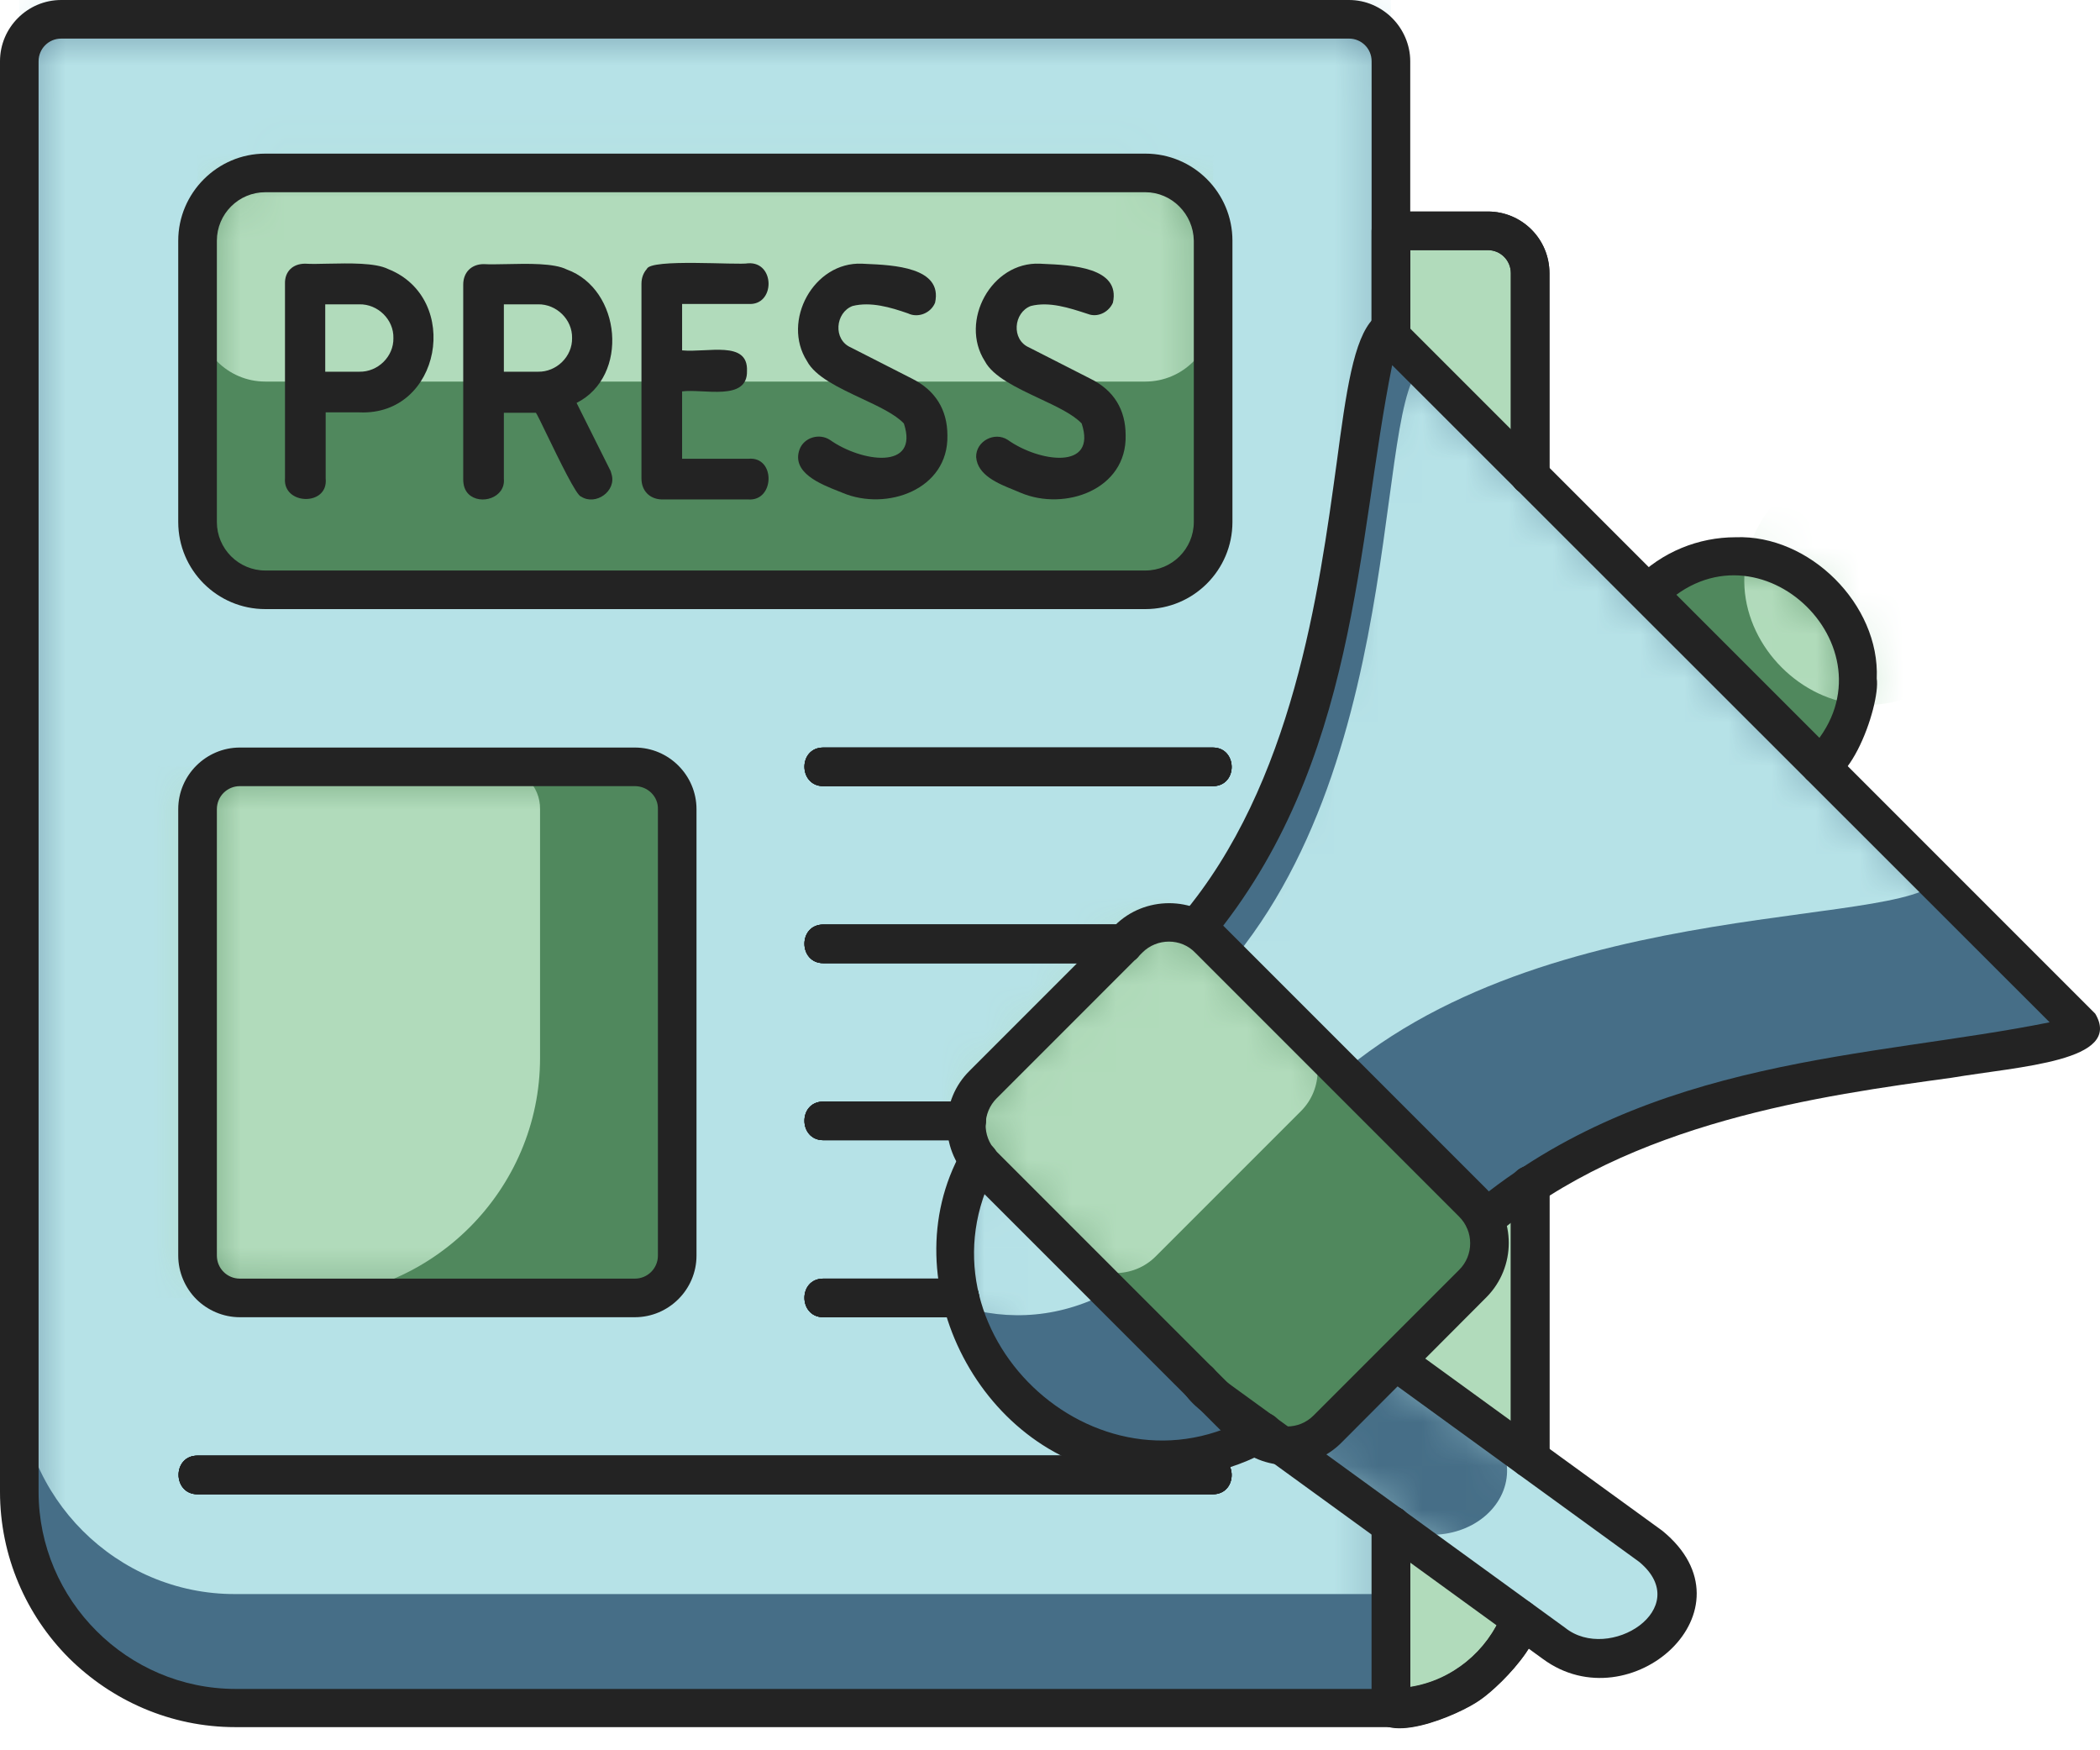<svg xmlns="http://www.w3.org/2000/svg" fill="none" viewBox="0 0 48 40" height="40" width="48">
<path fill="#466E87" d="M1.399 0.432H30.835C31.361 0.432 31.793 0.864 31.793 1.389V39.02H5.379C2.666 39.03 0.441 36.805 0.441 34.092V1.399C0.441 0.864 0.873 0.432 1.399 0.432Z" clip-rule="evenodd" fill-rule="evenodd"></path>
<mask height="40" width="32" y="0" x="0" maskUnits="userSpaceOnUse" style="mask-type:luminance" id="mask0_231_3522">
<path fill="white" d="M1.399 0.432H30.835C31.361 0.432 31.793 0.864 31.793 1.389V39.02H5.379C2.666 39.03 0.441 36.805 0.441 34.092V1.399C0.441 0.864 0.873 0.432 1.399 0.432Z"></path>
</mask>
<g mask="url(#mask0_231_3522)">
<path fill="#B6E2E7" d="M1.399 -2.159H30.835C31.361 -2.159 31.793 -1.727 31.793 -1.201V36.43H5.379C2.666 36.439 0.441 34.214 0.441 31.502V-1.192C0.441 -1.727 0.873 -2.159 1.399 -2.159Z" clip-rule="evenodd" fill-rule="evenodd"></path>
</g>
<path fill="#B1DBBB" d="M34.974 35.848V6.242C34.974 5.707 34.542 5.275 34.007 5.275H31.792V39.03C33.547 39.03 34.974 37.593 34.974 35.848Z" clip-rule="evenodd" fill-rule="evenodd"></path>
<path fill="#50885D" d="M26.179 3.952H6.063C5.209 3.952 4.515 4.646 4.515 5.501V11.93C4.515 12.785 5.209 13.479 6.063 13.479H26.179C27.033 13.479 27.728 12.785 27.728 11.93V5.501C27.718 4.646 27.024 3.952 26.179 3.952Z" clip-rule="evenodd" fill-rule="evenodd"></path>
<mask height="11" width="24" y="3" x="4" maskUnits="userSpaceOnUse" style="mask-type:luminance" id="mask1_231_3522">
<path fill="white" d="M26.179 3.952H6.063C5.209 3.952 4.515 4.646 4.515 5.501V11.93C4.515 12.785 5.209 13.479 6.063 13.479H26.179C27.033 13.479 27.728 12.785 27.728 11.93V5.501C27.718 4.646 27.024 3.952 26.179 3.952Z"></path>
</mask>
<g mask="url(#mask1_231_3522)">
<path fill="#B1DBBB" d="M26.179 -0.807H6.063C5.209 -0.807 4.515 -0.113 4.515 0.742V7.171C4.515 8.026 5.209 8.72 6.063 8.72H26.179C27.033 8.72 27.728 8.026 27.728 7.171V0.742C27.718 -0.113 27.024 -0.807 26.179 -0.807Z" clip-rule="evenodd" fill-rule="evenodd"></path>
</g>
<path fill="#50885D" d="M14.511 17.525H5.481C4.946 17.525 4.515 17.957 4.515 18.492V28.695C4.515 29.23 4.946 29.662 5.481 29.662H14.511C15.046 29.662 15.478 29.23 15.478 28.695V18.492C15.488 17.957 15.046 17.525 14.511 17.525Z" clip-rule="evenodd" fill-rule="evenodd"></path>
<mask height="13" width="12" y="17" x="4" maskUnits="userSpaceOnUse" style="mask-type:luminance" id="mask2_231_3522">
<path fill="white" d="M14.511 17.525H5.481C4.946 17.525 4.515 17.957 4.515 18.492V28.695C4.515 29.23 4.946 29.662 5.481 29.662H14.511C15.046 29.662 15.478 29.23 15.478 28.695V18.492C15.488 17.957 15.046 17.525 14.511 17.525Z"></path>
</mask>
<g mask="url(#mask2_231_3522)">
<path fill="#B1DBBB" d="M11.377 17.525H2.347C1.812 17.525 1.38 17.957 1.38 18.492V28.695C1.38 29.23 1.812 29.662 2.347 29.662H6.862C9.875 29.662 12.344 27.193 12.344 24.18V18.492C12.353 17.957 11.912 17.525 11.377 17.525Z" clip-rule="evenodd" fill-rule="evenodd"></path>
</g>
<path fill="#B1DBBB" d="M34.974 35.848V6.242C34.974 5.707 34.542 5.275 34.007 5.275H31.792V39.03C33.547 39.03 34.974 37.593 34.974 35.848Z" clip-rule="evenodd" fill-rule="evenodd"></path>
<path fill="#232323" d="M6.974 6.242C7.659 6.28 8.767 6.073 9.265 6.674C10.194 7.556 9.546 9.293 8.213 9.199H7.218V10.926C7.218 11.095 7.134 11.17 6.974 11.17C6.815 11.17 6.73 11.086 6.73 10.926V6.477C6.721 6.327 6.805 6.242 6.974 6.242ZM7.218 6.74V8.72H8.213C8.758 8.73 9.227 8.279 9.208 7.735C9.218 7.19 8.758 6.73 8.213 6.749H7.218V6.74ZM12.888 9.105L13.751 10.823C13.845 10.973 13.704 11.18 13.536 11.18C13.432 11.18 13.357 11.133 13.31 11.039L12.381 9.19C12.372 9.199 11.339 9.19 11.292 9.19V10.917C11.33 11.245 10.767 11.245 10.804 10.917V6.467C10.804 6.298 10.889 6.223 11.048 6.223H12.287C13.855 6.167 14.371 8.598 12.888 9.105ZM11.292 6.74V8.72H12.287C12.832 8.73 13.301 8.279 13.282 7.735C13.291 7.19 12.832 6.73 12.287 6.749H11.292V6.74ZM14.887 10.935V6.486C14.887 6.317 14.972 6.242 15.131 6.242H17.112C17.44 6.205 17.44 6.768 17.112 6.73H15.385V8.223H16.624C16.793 8.223 16.868 8.307 16.868 8.467C16.868 8.626 16.783 8.711 16.624 8.711H15.385V10.691H17.112C17.44 10.654 17.44 11.217 17.112 11.18H15.131C14.972 11.189 14.887 11.104 14.887 10.935ZM21.439 9.95C21.458 10.616 20.866 11.208 20.2 11.189C19.599 11.161 18.736 11.011 18.463 10.447C18.463 10.25 18.689 10.128 18.858 10.241C19.28 10.494 20.238 10.982 20.735 10.476C21.092 10.138 21.007 9.49 20.538 9.293L19.139 8.579C18.379 8.241 18.238 7.171 18.83 6.608C19.346 6.026 20.576 6.252 21.054 6.514C21.148 6.571 21.204 6.646 21.204 6.74C21.204 6.918 21.017 7.04 20.848 6.965C20.303 6.796 19.637 6.552 19.177 6.965C18.82 7.303 18.905 7.941 19.365 8.148C20.041 8.551 21.533 8.908 21.439 9.95ZM25.513 9.95C25.532 10.616 24.94 11.208 24.274 11.189C23.673 11.161 22.809 11.011 22.537 10.447C22.537 10.25 22.763 10.128 22.931 10.241C23.354 10.494 24.311 10.982 24.809 10.476C25.166 10.138 25.081 9.49 24.612 9.293L23.213 8.579C22.453 8.241 22.312 7.171 22.903 6.608C23.42 6.026 24.649 6.252 25.128 6.514C25.222 6.571 25.278 6.646 25.278 6.74C25.278 6.871 25.166 6.993 25.034 6.984C24.462 6.833 23.748 6.505 23.26 6.955C22.903 7.293 22.988 7.932 23.448 8.138C24.114 8.551 25.607 8.908 25.513 9.95Z" clip-rule="evenodd" fill-rule="evenodd"></path>
<path fill="#466E87" d="M18.82 17.966C18.248 17.966 18.238 17.084 18.82 17.084H27.719C28.291 17.084 28.301 17.966 27.719 17.966H18.82ZM18.82 22.012C18.248 22.012 18.238 21.129 18.82 21.129H25.672C26.245 21.129 26.254 22.012 25.672 22.012H18.82ZM18.82 26.057C18.248 26.057 18.238 25.175 18.82 25.175H22.087C22.659 25.175 22.669 26.057 22.087 26.057H18.82ZM18.82 30.103C18.248 30.103 18.238 29.221 18.82 29.221H21.946C22.519 29.221 22.528 30.103 21.946 30.103H18.82ZM4.515 34.149C3.942 34.149 3.933 33.266 4.515 33.266H27.719C28.291 33.266 28.301 34.149 27.719 34.149H4.515ZM6.974 6.242C7.66 6.28 8.767 6.073 9.265 6.674C10.194 7.556 9.546 9.293 8.213 9.199H7.218V10.926C7.218 11.095 7.134 11.17 6.974 11.17C6.815 11.17 6.73 11.086 6.73 10.926V6.477C6.721 6.327 6.805 6.242 6.974 6.242ZM7.218 6.74V8.72H8.213C8.758 8.73 9.227 8.279 9.208 7.735C9.218 7.19 8.758 6.73 8.213 6.749H7.218V6.74ZM12.888 9.105L13.751 10.823C13.845 10.973 13.704 11.18 13.536 11.18C13.432 11.18 13.357 11.133 13.31 11.039L12.381 9.19C12.372 9.199 11.339 9.19 11.292 9.19V10.917C11.33 11.245 10.767 11.245 10.804 10.917V6.467C10.804 6.298 10.889 6.223 11.048 6.223H12.287C13.855 6.167 14.371 8.598 12.888 9.105ZM11.292 6.74V8.72H12.287C12.832 8.73 13.301 8.279 13.282 7.735C13.291 7.19 12.832 6.73 12.287 6.749H11.292V6.74ZM14.887 10.935V6.486C14.887 6.317 14.972 6.242 15.131 6.242H17.112C17.44 6.205 17.44 6.768 17.112 6.73H15.385V8.223H16.624C16.793 8.223 16.868 8.307 16.868 8.467C16.868 8.626 16.783 8.711 16.624 8.711H15.385V10.691H17.112C17.44 10.654 17.44 11.217 17.112 11.18H15.131C14.972 11.189 14.887 11.104 14.887 10.935ZM21.439 9.95C21.458 10.616 20.866 11.208 20.2 11.189C19.599 11.161 18.736 11.011 18.463 10.447C18.463 10.25 18.689 10.128 18.858 10.241C19.28 10.494 20.238 10.982 20.735 10.476C21.092 10.138 21.007 9.49 20.538 9.293L19.139 8.579C18.379 8.241 18.238 7.171 18.83 6.608C19.346 6.026 20.576 6.252 21.054 6.514C21.148 6.571 21.204 6.646 21.204 6.74C21.204 6.918 21.017 7.04 20.848 6.965C20.303 6.796 19.637 6.552 19.177 6.965C18.82 7.303 18.905 7.941 19.365 8.148C20.041 8.551 21.533 8.908 21.439 9.95ZM25.513 9.95C25.532 10.616 24.94 11.208 24.274 11.189C23.673 11.161 22.81 11.011 22.537 10.447C22.537 10.25 22.763 10.128 22.932 10.241C23.354 10.494 24.311 10.982 24.809 10.476C25.166 10.138 25.081 9.49 24.612 9.293L23.213 8.579C22.453 8.241 22.312 7.171 22.903 6.608C23.42 6.026 24.649 6.252 25.128 6.514C25.222 6.571 25.278 6.646 25.278 6.74C25.278 6.871 25.166 6.993 25.034 6.984C24.462 6.833 23.748 6.505 23.26 6.955C22.903 7.293 22.988 7.932 23.448 8.138C24.114 8.551 25.607 8.908 25.513 9.95Z" clip-rule="evenodd" fill-rule="evenodd"></path>
<path fill="#466E87" d="M6.974 6.148C7.405 6.176 8.438 6.064 8.823 6.261C10.39 6.88 9.949 9.377 8.213 9.293H7.312V10.926C7.358 11.386 6.589 11.377 6.626 10.926V6.477C6.626 6.28 6.758 6.148 6.974 6.148ZM8.213 6.345H6.974C6.861 6.345 6.823 6.383 6.823 6.496V10.945C6.795 11.151 7.143 11.142 7.124 10.945V9.114C7.509 9.096 8.429 9.18 8.776 9.021C10.156 8.504 9.677 6.27 8.213 6.345ZM7.312 6.833V8.617H8.213C8.701 8.626 9.133 8.213 9.114 7.725C9.133 7.237 8.701 6.815 8.213 6.833H7.312ZM7.124 8.711V8.805H8.213C8.804 8.823 9.32 8.307 9.302 7.716C9.32 7.124 8.804 6.618 8.213 6.627H7.124V8.711ZM13.019 9.152L13.835 10.785C14.014 11.076 13.629 11.414 13.357 11.236C13.263 11.255 12.39 9.377 12.333 9.302H11.395C11.357 9.48 11.489 11.095 11.31 11.189C11.104 11.377 10.681 11.264 10.719 10.935V6.486C10.719 6.27 10.85 6.139 11.066 6.148C11.498 6.176 12.53 6.064 12.915 6.261C14.107 6.711 14.239 8.654 13.019 9.152ZM13.657 10.87L12.746 9.058C13.976 8.73 13.967 6.88 12.822 6.449C12.484 6.27 11.423 6.374 11.047 6.345C10.935 6.345 10.897 6.383 10.897 6.496V10.945C10.869 11.151 11.226 11.151 11.198 10.945V9.114C11.601 9.114 12.033 9.133 12.437 9.105L13.394 11.011C13.469 11.189 13.76 11.039 13.657 10.87ZM11.385 6.833V8.617H12.287C12.775 8.626 13.206 8.213 13.188 7.725C13.206 7.237 12.775 6.815 12.287 6.833H11.385ZM11.198 8.711V8.805H12.287C12.878 8.823 13.394 8.307 13.375 7.716C13.394 7.124 12.878 6.618 12.287 6.627H11.198V8.711ZM14.793 10.935V6.486C14.793 6.374 14.821 6.289 14.887 6.233C14.952 6.054 16.952 6.176 17.111 6.139C17.44 6.111 17.552 6.533 17.365 6.73C17.271 6.909 15.656 6.787 15.478 6.824V8.119H16.623C16.848 8.119 16.961 8.232 16.961 8.457C16.961 8.673 16.83 8.795 16.623 8.795H15.478V10.579H17.111C17.571 10.532 17.562 11.302 17.111 11.264H15.131C14.915 11.283 14.793 11.151 14.793 10.935ZM14.98 6.496V10.945C14.98 11.057 15.018 11.095 15.131 11.095H17.111C17.168 11.095 17.205 11.086 17.233 11.057C17.299 10.973 17.271 10.776 17.111 10.795H15.281V8.626H16.614C16.67 8.626 16.708 8.617 16.736 8.589C16.811 8.504 16.773 8.298 16.614 8.326H15.281V6.646H17.111C17.271 6.674 17.299 6.467 17.233 6.383C17.139 6.298 15.262 6.374 15.14 6.345C15.018 6.345 14.98 6.383 14.98 6.496ZM21.532 9.95C21.504 11.546 19.467 11.546 18.51 10.729C18.341 10.607 18.313 10.354 18.463 10.213C18.838 9.884 19.383 10.588 19.871 10.579C20.462 10.776 21.11 10.203 20.763 9.612C20.659 9.377 19.308 8.805 19.092 8.664C17.834 8.101 18.36 6.101 19.702 6.148C20.209 6.176 21.401 6.186 21.26 6.862C21.194 7.002 21.035 7.106 20.875 7.068C20.321 6.89 19.42 6.552 19.092 7.228C18.97 7.537 19.082 7.904 19.401 8.054C20.124 8.486 21.626 8.861 21.532 9.95ZM21.007 10.757C21.551 10.231 21.42 9.246 20.716 8.936L19.317 8.223C18.669 7.941 18.735 6.946 19.383 6.702C19.899 6.533 20.444 6.73 20.95 6.89C21.42 6.702 20.716 6.439 20.462 6.411C19.326 6.073 18.106 6.843 18.707 8.091C18.895 8.495 20.209 8.983 20.575 9.218C21.232 9.499 21.166 10.494 20.519 10.738C19.937 10.945 19.279 10.616 18.801 10.335C18.679 10.241 18.491 10.382 18.566 10.522C19.186 11.048 20.34 11.386 21.007 10.757ZM25.606 9.95C25.578 11.546 23.541 11.546 22.584 10.729C22.415 10.607 22.387 10.354 22.537 10.213C22.912 9.884 23.457 10.588 23.945 10.579C24.536 10.776 25.184 10.203 24.836 9.612C24.733 9.377 23.381 8.805 23.166 8.664C21.908 8.101 22.433 6.101 23.776 6.148C24.283 6.176 25.475 6.186 25.334 6.862C25.268 7.002 25.109 7.106 24.949 7.068C24.395 6.89 23.494 6.552 23.166 7.228C23.044 7.537 23.156 7.904 23.475 8.054C24.198 8.486 25.709 8.861 25.606 9.95ZM25.081 10.757C25.625 10.231 25.494 9.246 24.79 8.936L23.391 8.223C22.743 7.941 22.809 6.946 23.457 6.702C23.973 6.533 24.517 6.73 25.024 6.89C25.494 6.702 24.799 6.439 24.536 6.411C23.4 6.073 22.18 6.843 22.781 8.091C22.968 8.495 24.283 8.983 24.649 9.218C25.306 9.499 25.24 10.494 24.592 10.738C24.01 10.945 23.353 10.616 22.875 10.335C22.753 10.241 22.565 10.382 22.64 10.522C23.269 11.048 24.414 11.386 25.081 10.757Z" clip-rule="evenodd" fill-rule="evenodd"></path>
<path fill="#50885D" d="M37.697 13.545C40.363 11.011 44.183 14.822 41.639 17.487C38.974 20.022 35.163 16.211 37.697 13.545Z" clip-rule="evenodd" fill-rule="evenodd"></path>
<mask height="7" width="7" y="12" x="36" maskUnits="userSpaceOnUse" style="mask-type:luminance" id="mask3_231_3522">
<path fill="white" d="M37.697 13.545C40.363 11.011 44.183 14.822 41.639 17.487C38.974 20.022 35.163 16.211 37.697 13.545Z"></path>
</mask>
<g mask="url(#mask3_231_3522)">
<path fill="#B1DBBB" d="M40.701 11.33C43.367 8.795 47.187 12.606 44.643 15.272C41.987 17.816 38.166 13.995 40.701 11.33Z" clip-rule="evenodd" fill-rule="evenodd"></path>
</g>
<path fill="#B6E2E7" d="M37.903 37.368C38.513 36.758 38.438 35.838 37.725 35.331L29.981 29.709C29.277 29.192 28.197 29.277 27.587 29.887C26.977 30.497 27.062 31.417 27.766 31.924L35.51 37.547C36.223 38.063 37.293 37.978 37.903 37.368Z" clip-rule="evenodd" fill-rule="evenodd"></path>
<mask height="9" width="12" y="29" x="27" maskUnits="userSpaceOnUse" style="mask-type:luminance" id="mask4_231_3522">
<path fill="white" d="M37.903 37.368C38.513 36.758 38.438 35.838 37.725 35.331L29.981 29.709C29.277 29.192 28.197 29.277 27.587 29.887C26.977 30.497 27.062 31.417 27.766 31.924L35.51 37.547C36.223 38.063 37.293 37.978 37.903 37.368Z"></path>
</mask>
<g mask="url(#mask4_231_3522)">
<path fill="#466E87" d="M34.036 34.562C34.646 33.952 34.571 33.032 33.858 32.525L26.114 26.902C25.41 26.386 24.33 26.47 23.72 27.08C23.11 27.691 23.185 28.61 23.899 29.117L31.643 34.74C32.347 35.247 33.426 35.172 34.036 34.562Z" clip-rule="evenodd" fill-rule="evenodd"></path>
</g>
<path fill="#466E87" d="M29.841 31.971C25.363 36.232 18.962 29.821 23.214 25.344L24.847 23.711L31.474 30.338L29.841 31.971Z" clip-rule="evenodd" fill-rule="evenodd"></path>
<mask height="11" width="11" y="23" x="21" maskUnits="userSpaceOnUse" style="mask-type:luminance" id="mask5_231_3522">
<path fill="white" d="M29.841 31.971C25.363 36.232 18.962 29.821 23.214 25.344L24.847 23.711L31.474 30.338L29.841 31.971Z"></path>
</mask>
<g mask="url(#mask5_231_3522)">
<path fill="#B6E2E7" d="M26.527 28.657C22.05 32.919 15.648 26.508 19.9 22.03L21.534 20.397L28.16 27.024L26.527 28.657Z" clip-rule="evenodd" fill-rule="evenodd"></path>
</g>
<path fill="#466E87" d="M26.133 22.425C31.455 17.994 30.582 8.72 31.709 7.603L47.591 23.485C46.464 24.612 37.218 23.72 32.769 29.061L26.133 22.425Z" clip-rule="evenodd" fill-rule="evenodd"></path>
<mask height="23" width="22" y="7" x="26" maskUnits="userSpaceOnUse" style="mask-type:luminance" id="mask6_231_3522">
<path fill="white" d="M26.133 22.425C31.455 17.994 30.582 8.72 31.709 7.603L47.591 23.485C46.464 24.612 37.218 23.72 32.769 29.061L26.133 22.425Z"></path>
</mask>
<g mask="url(#mask6_231_3522)">
<path fill="#B6E2E7" d="M44.24 20.191C42.992 21.27 33.868 20.444 29.447 25.738L26.922 23.213C32.225 18.745 31.343 9.537 32.46 8.41L44.24 20.191Z" clip-rule="evenodd" fill-rule="evenodd"></path>
</g>
<path fill="#50885D" d="M22.472 24.781L25.795 21.458C26.302 20.951 27.128 20.951 27.635 21.458L33.661 27.484C34.168 27.991 34.168 28.817 33.661 29.324L30.338 32.647C29.831 33.154 29.005 33.154 28.498 32.647L22.472 26.62C21.965 26.123 21.965 25.288 22.472 24.781Z" clip-rule="evenodd" fill-rule="evenodd"></path>
<mask height="13" width="13" y="21" x="22" maskUnits="userSpaceOnUse" style="mask-type:luminance" id="mask7_231_3522">
<path fill="white" d="M22.472 24.781L25.795 21.458C26.302 20.951 27.128 20.951 27.635 21.458L33.661 27.484C34.168 27.991 34.168 28.817 33.661 29.324L30.338 32.647C29.831 33.154 29.005 33.154 28.498 32.647L22.472 26.62C21.965 26.123 21.965 25.288 22.472 24.781Z"></path>
</mask>
<g mask="url(#mask7_231_3522)">
<path fill="#B1DBBB" d="M18.539 20.848L21.862 17.525C22.369 17.018 23.195 17.018 23.711 17.525L29.738 23.551C30.244 24.058 30.244 24.884 29.738 25.391L26.415 28.714C25.908 29.221 25.082 29.221 24.566 28.714L18.539 22.688C18.032 22.181 18.032 21.355 18.539 20.848Z" clip-rule="evenodd" fill-rule="evenodd"></path>
</g>
<path fill="#232323" d="M31.351 34.853C31.351 34.271 32.234 34.28 32.234 34.853V39.03C32.234 39.274 32.037 39.471 31.793 39.471H5.379C3.895 39.471 2.553 38.861 1.577 37.894C0.601 36.918 0 35.566 0 34.092V1.399C0 0.629 0.629 0 1.399 0H30.835C31.22 0 31.567 0.16 31.821 0.413C32.074 0.666 32.234 1.023 32.234 1.399V7.697C32.224 8.279 31.361 8.27 31.351 7.697V1.399C31.351 1.108 31.117 0.882 30.835 0.882H1.399C1.108 0.882 0.882 1.117 0.882 1.399V34.092C0.882 35.331 1.389 36.458 2.206 37.274C3.022 38.091 4.149 38.598 5.388 38.598H31.361V34.853H31.351Z" clip-rule="evenodd" fill-rule="evenodd"></path>
<path fill="#232323" d="M31.352 34.853C31.352 34.28 32.234 34.271 32.234 34.853V38.551C33.192 38.401 33.999 37.734 34.346 36.843C34.431 36.617 34.693 36.505 34.919 36.589C35.773 37.059 34.318 38.513 33.83 38.842C33.379 39.17 31.483 40.006 31.352 39.03V34.853ZM35.416 33.332C35.416 33.905 34.534 33.914 34.534 33.332V27.081C34.534 26.836 34.731 26.639 34.975 26.639C35.219 26.639 35.416 26.836 35.416 27.081V33.332ZM35.416 10.87C35.416 11.442 34.534 11.452 34.534 10.87V6.242C34.534 5.951 34.299 5.716 34.008 5.716H32.234V7.688C32.234 7.932 32.037 8.129 31.793 8.129C31.549 8.129 31.352 7.932 31.352 7.688V5.275C31.352 5.031 31.549 4.834 31.793 4.834H34.008C34.787 4.834 35.416 5.463 35.416 6.242V10.87ZM26.18 4.393H6.064C5.454 4.393 4.957 4.89 4.957 5.501V11.93C4.957 12.541 5.454 13.038 6.064 13.038H26.18C26.79 13.038 27.287 12.541 27.287 11.93V5.501C27.278 4.89 26.78 4.393 26.18 4.393ZM6.064 3.511H26.18C27.278 3.511 28.17 4.402 28.17 5.501V11.93C28.17 13.029 27.278 13.92 26.18 13.92H6.064C4.966 13.92 4.074 13.029 4.074 11.93V5.501C4.074 4.412 4.966 3.511 6.064 3.511ZM18.821 17.966C18.248 17.966 18.239 17.084 18.821 17.084H27.719C28.292 17.084 28.301 17.966 27.719 17.966H18.821ZM18.821 22.012C18.248 22.012 18.239 21.129 18.821 21.129H25.682C26.255 21.129 26.264 22.012 25.682 22.012H18.821ZM18.821 26.057C18.248 26.057 18.239 25.175 18.821 25.175H22.097C22.341 25.175 22.538 25.372 22.538 25.616C22.538 25.86 22.341 26.057 22.097 26.057H18.821ZM18.821 30.103C18.248 30.103 18.239 29.221 18.821 29.221H21.946C22.519 29.221 22.528 30.103 21.946 30.103H18.821ZM4.515 34.149C3.943 34.149 3.933 33.266 4.515 33.266H27.719C28.292 33.266 28.301 34.149 27.719 34.149H4.515ZM14.512 17.966H5.482C5.191 17.966 4.957 18.201 4.957 18.492V28.695C4.957 28.986 5.191 29.221 5.482 29.221H14.512C14.803 29.221 15.038 28.986 15.038 28.695V18.492C15.047 18.201 14.803 17.966 14.512 17.966ZM5.482 17.084H14.512C15.291 17.084 15.92 17.722 15.92 18.492V28.695C15.92 29.474 15.282 30.103 14.512 30.103H5.482C5.097 30.103 4.741 29.943 4.487 29.69C4.234 29.436 4.074 29.08 4.074 28.695V18.492C4.074 17.713 4.713 17.084 5.482 17.084Z" clip-rule="evenodd" fill-rule="evenodd"></path>
<path fill="#232323" d="M31.351 34.853C31.351 34.28 32.234 34.271 32.234 34.853V38.56C33.191 38.41 33.998 37.744 34.346 36.852C34.43 36.627 34.693 36.514 34.918 36.599C35.773 37.068 34.318 38.523 33.83 38.851C33.379 39.18 31.483 40.015 31.351 39.039V34.853ZM35.416 33.332C35.416 33.904 34.533 33.914 34.533 33.332V27.08C34.533 26.508 35.416 26.498 35.416 27.08V33.332ZM35.416 10.87C35.416 11.442 34.533 11.452 34.533 10.87V6.242C34.533 5.951 34.299 5.716 34.008 5.716H32.234V7.688C32.234 7.932 32.037 8.129 31.793 8.129C31.549 8.129 31.351 7.932 31.351 7.688V5.275C31.351 5.031 31.549 4.834 31.793 4.834H34.008C34.787 4.834 35.416 5.463 35.416 6.242V10.87ZM18.82 17.966C18.248 17.966 18.238 17.084 18.82 17.084H27.719C28.291 17.084 28.301 17.966 27.719 17.966H18.82ZM18.82 22.012C18.248 22.012 18.238 21.129 18.82 21.129H25.682C26.254 21.129 26.264 22.012 25.682 22.012H18.82ZM18.82 26.057C18.248 26.057 18.238 25.175 18.82 25.175H22.096C22.669 25.175 22.678 26.057 22.096 26.057H18.82ZM18.82 30.103C18.248 30.103 18.238 29.221 18.82 29.221H21.946C22.519 29.221 22.528 30.103 21.946 30.103H18.82ZM4.515 34.149C3.942 34.149 3.933 33.266 4.515 33.266H27.719C28.291 33.266 28.301 34.149 27.719 34.149H4.515ZM6.974 6.242C7.66 6.28 8.767 6.073 9.265 6.674C10.194 7.556 9.546 9.293 8.213 9.199H7.218V10.926C7.218 11.095 7.134 11.17 6.974 11.17C6.815 11.17 6.73 11.086 6.73 10.926V6.477C6.721 6.327 6.805 6.242 6.974 6.242ZM7.218 6.74V8.72H8.213C8.758 8.73 9.227 8.279 9.208 7.735C9.218 7.19 8.758 6.73 8.213 6.749H7.218V6.74ZM12.888 9.105L13.751 10.823C13.845 10.973 13.704 11.18 13.536 11.18C13.432 11.18 13.357 11.133 13.31 11.039L12.381 9.19C12.372 9.199 11.339 9.19 11.292 9.19V10.917C11.33 11.245 10.767 11.245 10.804 10.917V6.467C10.804 6.298 10.889 6.223 11.048 6.223H12.287C13.855 6.167 14.371 8.598 12.888 9.105ZM11.292 6.74V8.72H12.287C12.832 8.73 13.301 8.279 13.282 7.735C13.291 7.19 12.832 6.73 12.287 6.749H11.292V6.74ZM14.887 10.935V6.486C14.887 6.317 14.972 6.242 15.131 6.242H17.112C17.44 6.205 17.44 6.768 17.112 6.73H15.385V8.223H16.624C16.793 8.223 16.868 8.307 16.868 8.467C16.868 8.626 16.783 8.711 16.624 8.711H15.385V10.691H17.112C17.44 10.654 17.44 11.217 17.112 11.18H15.131C14.972 11.189 14.887 11.104 14.887 10.935ZM21.439 9.95C21.458 10.616 20.866 11.208 20.2 11.189C19.599 11.161 18.736 11.011 18.463 10.447C18.463 10.25 18.689 10.128 18.858 10.241C19.28 10.494 20.238 10.982 20.735 10.476C21.092 10.138 21.007 9.49 20.538 9.293L19.139 8.579C18.379 8.241 18.238 7.171 18.83 6.608C19.346 6.026 20.576 6.251 21.054 6.514C21.148 6.571 21.204 6.646 21.204 6.74C21.204 6.918 21.017 7.04 20.848 6.965C20.303 6.796 19.637 6.552 19.177 6.965C18.82 7.303 18.905 7.941 19.365 8.148C20.041 8.551 21.533 8.908 21.439 9.95ZM25.513 9.95C25.532 10.616 24.94 11.208 24.274 11.189C23.673 11.161 22.81 11.011 22.537 10.447C22.537 10.25 22.763 10.128 22.932 10.241C23.354 10.494 24.311 10.982 24.809 10.476C25.166 10.138 25.081 9.49 24.612 9.293L23.213 8.579C22.453 8.241 22.312 7.171 22.903 6.608C23.42 6.026 24.649 6.251 25.128 6.514C25.222 6.571 25.278 6.646 25.278 6.74C25.278 6.871 25.166 6.993 25.034 6.984C24.462 6.833 23.748 6.505 23.26 6.955C22.903 7.293 22.988 7.932 23.448 8.138C24.114 8.551 25.607 8.908 25.513 9.95Z" clip-rule="evenodd" fill-rule="evenodd"></path>
<path fill="#232323" d="M14.662 10.935V6.486C14.662 6.345 14.709 6.233 14.784 6.148C14.868 5.904 16.858 6.064 17.102 6.017C17.722 5.979 17.722 6.993 17.102 6.946H15.591V8.007C16.173 8.063 17.102 7.772 17.074 8.476C17.093 9.18 16.079 8.88 15.591 8.945V10.485H17.102C17.731 10.419 17.713 11.461 17.102 11.414H15.122C14.85 11.405 14.662 11.217 14.662 10.935ZM15.103 10.973C15.113 10.926 15.103 6.552 15.103 6.496L15.113 6.449C15.141 6.458 17.074 6.449 17.112 6.449H17.14V6.505H15.159V8.439H16.614C16.642 8.439 16.642 8.476 16.642 8.495H15.159V10.917H17.112C17.14 10.917 17.14 10.964 17.14 10.973H17.112C17.074 10.973 15.131 10.964 15.103 10.973Z" clip-rule="evenodd" fill-rule="evenodd"></path>
<path fill="#232323" d="M21.655 9.95C21.683 11.189 20.266 11.686 19.261 11.264C19.233 11.252 19.201 11.24 19.169 11.227C18.755 11.064 18.084 10.8 18.276 10.269C18.379 9.997 18.726 9.894 18.97 10.053C19.684 10.56 21.017 10.757 20.66 9.678C20.462 9.467 20.084 9.29 19.692 9.106C19.174 8.863 18.632 8.609 18.445 8.251C17.863 7.34 18.595 5.979 19.703 6.026L19.778 6.03C20.417 6.057 21.554 6.106 21.373 6.918C21.279 7.153 20.988 7.275 20.754 7.162C20.35 7.021 19.9 6.89 19.487 6.993C19.092 7.143 19.036 7.763 19.449 7.941L20.848 8.654C21.373 8.917 21.655 9.358 21.655 9.95ZM20.651 9.039C21.289 9.321 21.402 10.194 20.913 10.663C20.294 11.245 19.28 10.907 18.679 10.457V10.438L18.698 10.419L18.705 10.423C19.23 10.704 19.94 11.085 20.566 10.842C21.317 10.56 21.383 9.424 20.632 9.096L19.233 8.382C18.604 8.11 18.492 7.228 18.98 6.768C19.487 6.27 20.444 6.439 20.97 6.73V6.74C20.853 6.716 20.732 6.684 20.608 6.651C20.19 6.54 19.739 6.421 19.327 6.58C18.586 6.852 18.511 7.997 19.252 8.326L20.651 9.039Z" clip-rule="evenodd" fill-rule="evenodd"></path>
<path fill="#232323" d="M25.729 9.95C25.757 11.189 24.34 11.686 23.335 11.264C23.286 11.242 23.232 11.22 23.175 11.197C22.812 11.051 22.345 10.861 22.312 10.447C22.303 10.081 22.735 9.856 23.035 10.053C23.748 10.56 25.081 10.757 24.724 9.678C24.526 9.467 24.148 9.29 23.756 9.106C23.239 8.863 22.696 8.609 22.509 8.251C21.927 7.34 22.659 5.979 23.767 6.026L23.842 6.03C24.481 6.057 25.618 6.106 25.438 6.918C25.353 7.115 25.128 7.246 24.912 7.19L24.853 7.171C24.437 7.035 23.982 6.886 23.561 6.993C23.166 7.143 23.11 7.763 23.523 7.941L24.922 8.654C25.457 8.917 25.729 9.358 25.729 9.95ZM24.724 9.039C25.363 9.321 25.475 10.194 24.987 10.663C24.377 11.245 23.354 10.907 22.753 10.447C22.753 10.438 22.763 10.429 22.772 10.419L22.779 10.423C23.304 10.704 24.014 11.085 24.64 10.842C25.391 10.56 25.457 9.424 24.706 9.096L23.307 8.382C22.678 8.11 22.566 7.228 23.054 6.768C23.561 6.27 24.518 6.439 25.044 6.73V6.74C24.927 6.716 24.806 6.684 24.681 6.651C24.264 6.54 23.813 6.421 23.401 6.58C22.659 6.852 22.584 7.997 23.326 8.326L24.724 9.039Z" clip-rule="evenodd" fill-rule="evenodd"></path>
<path fill="#232323" d="M13.179 9.208L13.939 10.729C13.958 10.757 13.967 10.795 13.977 10.832C14.099 11.226 13.611 11.564 13.282 11.348C13.18 11.336 12.779 10.507 12.505 9.942C12.379 9.68 12.279 9.475 12.25 9.434H11.517V10.945C11.555 11.377 10.982 11.555 10.71 11.292C10.626 11.208 10.588 11.095 10.588 10.954V6.505C10.588 6.223 10.776 6.036 11.057 6.036C11.191 6.044 11.374 6.04 11.578 6.036C12.064 6.025 12.663 6.012 12.954 6.158C14.202 6.608 14.39 8.598 13.179 9.208ZM12.588 8.992L13.554 10.926C13.564 10.954 13.545 10.964 13.517 10.973C13.282 10.602 13.034 10.076 12.804 9.589C12.702 9.374 12.604 9.167 12.512 8.983C12.177 9.003 11.832 8.999 11.488 8.995C11.35 8.994 11.213 8.992 11.076 8.992V10.973H11.02C11.029 10.907 11.029 6.533 11.02 6.467C11.147 6.48 11.351 6.476 11.58 6.471C12.028 6.461 12.567 6.449 12.785 6.561C13.902 7.021 13.798 8.739 12.588 8.992Z" clip-rule="evenodd" fill-rule="evenodd"></path>
<path fill="#232323" d="M11.067 8.711V8.936H12.287C12.944 8.955 13.526 8.382 13.507 7.725C13.526 7.068 12.944 6.496 12.287 6.514H11.067V8.711ZM11.517 8.495V6.955H12.296C12.719 6.946 13.085 7.303 13.076 7.725C13.085 8.148 12.719 8.504 12.296 8.495H11.517Z" clip-rule="evenodd" fill-rule="evenodd"></path>
<path fill="#232323" d="M8.87 6.148C10.56 6.815 10.081 9.509 8.213 9.424H7.444V10.935C7.509 11.574 6.467 11.546 6.514 10.935V6.486C6.505 6.205 6.693 6.026 6.974 6.026C7.11 6.035 7.296 6.031 7.5 6.026C7.986 6.016 8.58 6.003 8.87 6.148ZM6.946 6.467H8.213C9.546 6.402 9.978 8.439 8.739 8.908C8.516 9.01 7.97 8.999 7.524 8.991C7.312 8.987 7.123 8.983 7.002 8.992V10.945C7.002 10.973 6.956 10.973 6.946 10.973C6.956 10.898 6.956 6.542 6.946 6.467Z" clip-rule="evenodd" fill-rule="evenodd"></path>
<path fill="#232323" d="M18.82 17.084C18.238 17.084 18.248 17.966 18.82 17.966H27.719C28.301 17.966 28.291 17.084 27.719 17.084H18.82ZM18.82 21.129C18.238 21.129 18.248 22.012 18.82 22.012H25.672C26.254 22.012 26.245 21.129 25.672 21.129H18.82ZM18.82 25.175C18.238 25.175 18.248 26.057 18.82 26.057H22.087C22.669 26.057 22.659 25.175 22.087 25.175H18.82ZM18.82 29.221C18.238 29.221 18.248 30.103 18.82 30.103H21.946C22.528 30.103 22.519 29.221 21.946 29.221H18.82ZM4.515 33.266C3.933 33.266 3.942 34.149 4.515 34.149H27.719C28.301 34.149 28.291 33.266 27.719 33.266H4.515ZM37.359 13.254C36.955 13.648 37.593 14.287 37.988 13.873C40.194 11.686 43.488 14.934 41.329 17.168C41.142 17.337 41.123 17.637 41.301 17.816C42.174 18.473 42.991 16.117 42.897 15.507C42.972 13.817 41.358 12.212 39.668 12.278C38.833 12.278 37.988 12.606 37.359 13.254ZM27.785 31.333C27.465 30.854 26.733 31.38 27.071 31.84C27.193 32.018 27.334 32.149 27.522 32.29L35.266 37.913C37.265 39.386 40.203 36.786 37.997 34.984L32.168 30.751C31.971 30.6 31.689 30.647 31.549 30.845C31.398 31.042 31.445 31.323 31.642 31.464L37.471 35.697C38.739 36.758 36.777 38.007 35.773 37.199L28.029 31.577C27.935 31.511 27.85 31.417 27.785 31.333Z" clip-rule="evenodd" fill-rule="evenodd"></path>
<path fill="#232323" d="M6.993 8.711V8.936H8.213C8.87 8.955 9.452 8.382 9.434 7.725C9.452 7.068 8.87 6.496 8.213 6.514H6.993V8.711ZM7.434 8.495V6.955H8.213C8.636 6.946 9.002 7.303 8.992 7.725C9.002 8.148 8.636 8.504 8.213 8.495H7.434Z" clip-rule="evenodd" fill-rule="evenodd"></path>
<path fill="#232323" d="M8.213 6.467H6.946C6.956 6.542 6.956 10.898 6.946 10.973C6.956 10.973 7.002 10.973 7.002 10.945V8.992C7.123 8.983 7.312 8.987 7.524 8.991C7.97 8.999 8.516 9.01 8.739 8.908C9.978 8.439 9.546 6.402 8.213 6.467ZM6.993 8.936V8.711V6.514H8.213C8.87 6.496 9.452 7.068 9.434 7.725C9.452 8.382 8.87 8.955 8.213 8.936H6.993Z" clip-rule="evenodd" fill-rule="evenodd"></path>
<path fill="#232323" d="M13.554 10.926L12.588 8.992C13.798 8.739 13.902 7.021 12.785 6.561C12.567 6.449 12.028 6.461 11.58 6.471C11.351 6.476 11.147 6.48 11.02 6.467C11.029 6.533 11.029 10.907 11.02 10.973H11.076V8.992C11.213 8.992 11.35 8.994 11.488 8.995C11.832 8.999 12.177 9.003 12.512 8.983C12.604 9.167 12.702 9.374 12.804 9.589C13.034 10.076 13.282 10.602 13.517 10.973C13.545 10.964 13.564 10.954 13.554 10.926ZM11.067 8.936V8.711V6.514H12.287C12.944 6.496 13.526 7.068 13.507 7.725C13.526 8.382 12.944 8.955 12.287 8.936H11.067Z" clip-rule="evenodd" fill-rule="evenodd"></path>
<path fill="#232323" d="M15.103 6.496C15.103 6.552 15.113 10.926 15.103 10.973C15.131 10.964 17.074 10.973 17.112 10.973H17.14C17.14 10.964 17.14 10.917 17.112 10.917H15.159V8.495H16.642C16.642 8.476 16.642 8.439 16.614 8.439H15.159V6.505H17.14V6.449H17.112C17.074 6.449 15.141 6.458 15.113 6.449L15.103 6.496Z"></path>
<path fill="#232323" d="M20.913 10.663C21.402 10.194 21.289 9.321 20.651 9.039L19.252 8.326C18.511 7.997 18.586 6.852 19.327 6.58C19.739 6.421 20.19 6.54 20.608 6.651C20.732 6.684 20.853 6.716 20.97 6.74V6.73C20.444 6.439 19.487 6.27 18.98 6.768C18.492 7.228 18.604 8.11 19.233 8.382L20.632 9.096C21.383 9.424 21.317 10.56 20.566 10.842C19.94 11.085 19.23 10.704 18.705 10.423L18.698 10.419L18.679 10.438V10.457C19.28 10.907 20.294 11.245 20.913 10.663Z"></path>
<path fill="#232323" d="M24.987 10.663C25.475 10.194 25.363 9.321 24.724 9.039L23.326 8.326C22.584 7.997 22.659 6.852 23.401 6.58C23.813 6.421 24.264 6.54 24.681 6.651C24.806 6.684 24.927 6.716 25.044 6.74V6.73C24.518 6.439 23.561 6.27 23.054 6.768C22.566 7.228 22.678 8.11 23.307 8.382L24.706 9.096C25.457 9.424 25.391 10.56 24.64 10.842C24.014 11.085 23.304 10.704 22.779 10.423L22.772 10.419C22.763 10.429 22.753 10.438 22.753 10.447C23.354 10.907 24.377 11.245 24.987 10.663Z"></path>
<path fill="#232323" d="M28.648 32.337C28.855 32.215 29.127 32.29 29.249 32.496C29.371 32.703 29.296 32.975 29.089 33.097C28.094 33.67 26.959 33.886 25.86 33.736C22.462 33.398 20.303 29.296 21.984 26.301C22.247 25.794 23.026 26.189 22.763 26.705C20.792 30.394 25.044 34.458 28.648 32.337ZM27.672 21.514C27.315 21.955 26.621 21.373 26.996 20.942C29.559 17.919 30.15 13.507 30.554 10.569C30.77 8.945 30.939 7.744 31.389 7.284C31.558 7.115 31.84 7.115 32.009 7.284L47.891 23.166C48.538 24.255 46.164 24.368 44.605 24.631C41.667 25.034 37.237 25.635 34.215 28.207C34.027 28.366 33.755 28.338 33.595 28.151C33.435 27.963 33.464 27.691 33.651 27.531C37.725 24.142 42.803 24.18 46.849 23.363L31.821 8.345C31.004 12.381 31.042 17.45 27.672 21.514Z" clip-rule="evenodd" fill-rule="evenodd"></path>
<path fill="#232323" d="M22.162 24.471L25.484 21.148C25.822 20.81 26.273 20.641 26.723 20.641C27.174 20.641 27.615 20.81 27.953 21.148L33.979 27.174C34.655 27.85 34.655 28.958 33.979 29.643L30.656 32.975C29.98 33.651 28.873 33.651 28.188 32.975L22.133 26.921C21.476 26.226 21.486 25.137 22.162 24.471ZM26.113 21.768L22.781 25.1C22.453 25.428 22.443 25.963 22.762 26.301L28.807 32.346C28.976 32.515 29.192 32.6 29.417 32.6C29.643 32.6 29.858 32.515 30.027 32.346L33.35 29.023C33.519 28.855 33.604 28.639 33.604 28.413C33.604 28.188 33.519 27.972 33.35 27.803L27.324 21.777C26.996 21.43 26.442 21.439 26.113 21.768Z" clip-rule="evenodd" fill-rule="evenodd"></path>
</svg>
